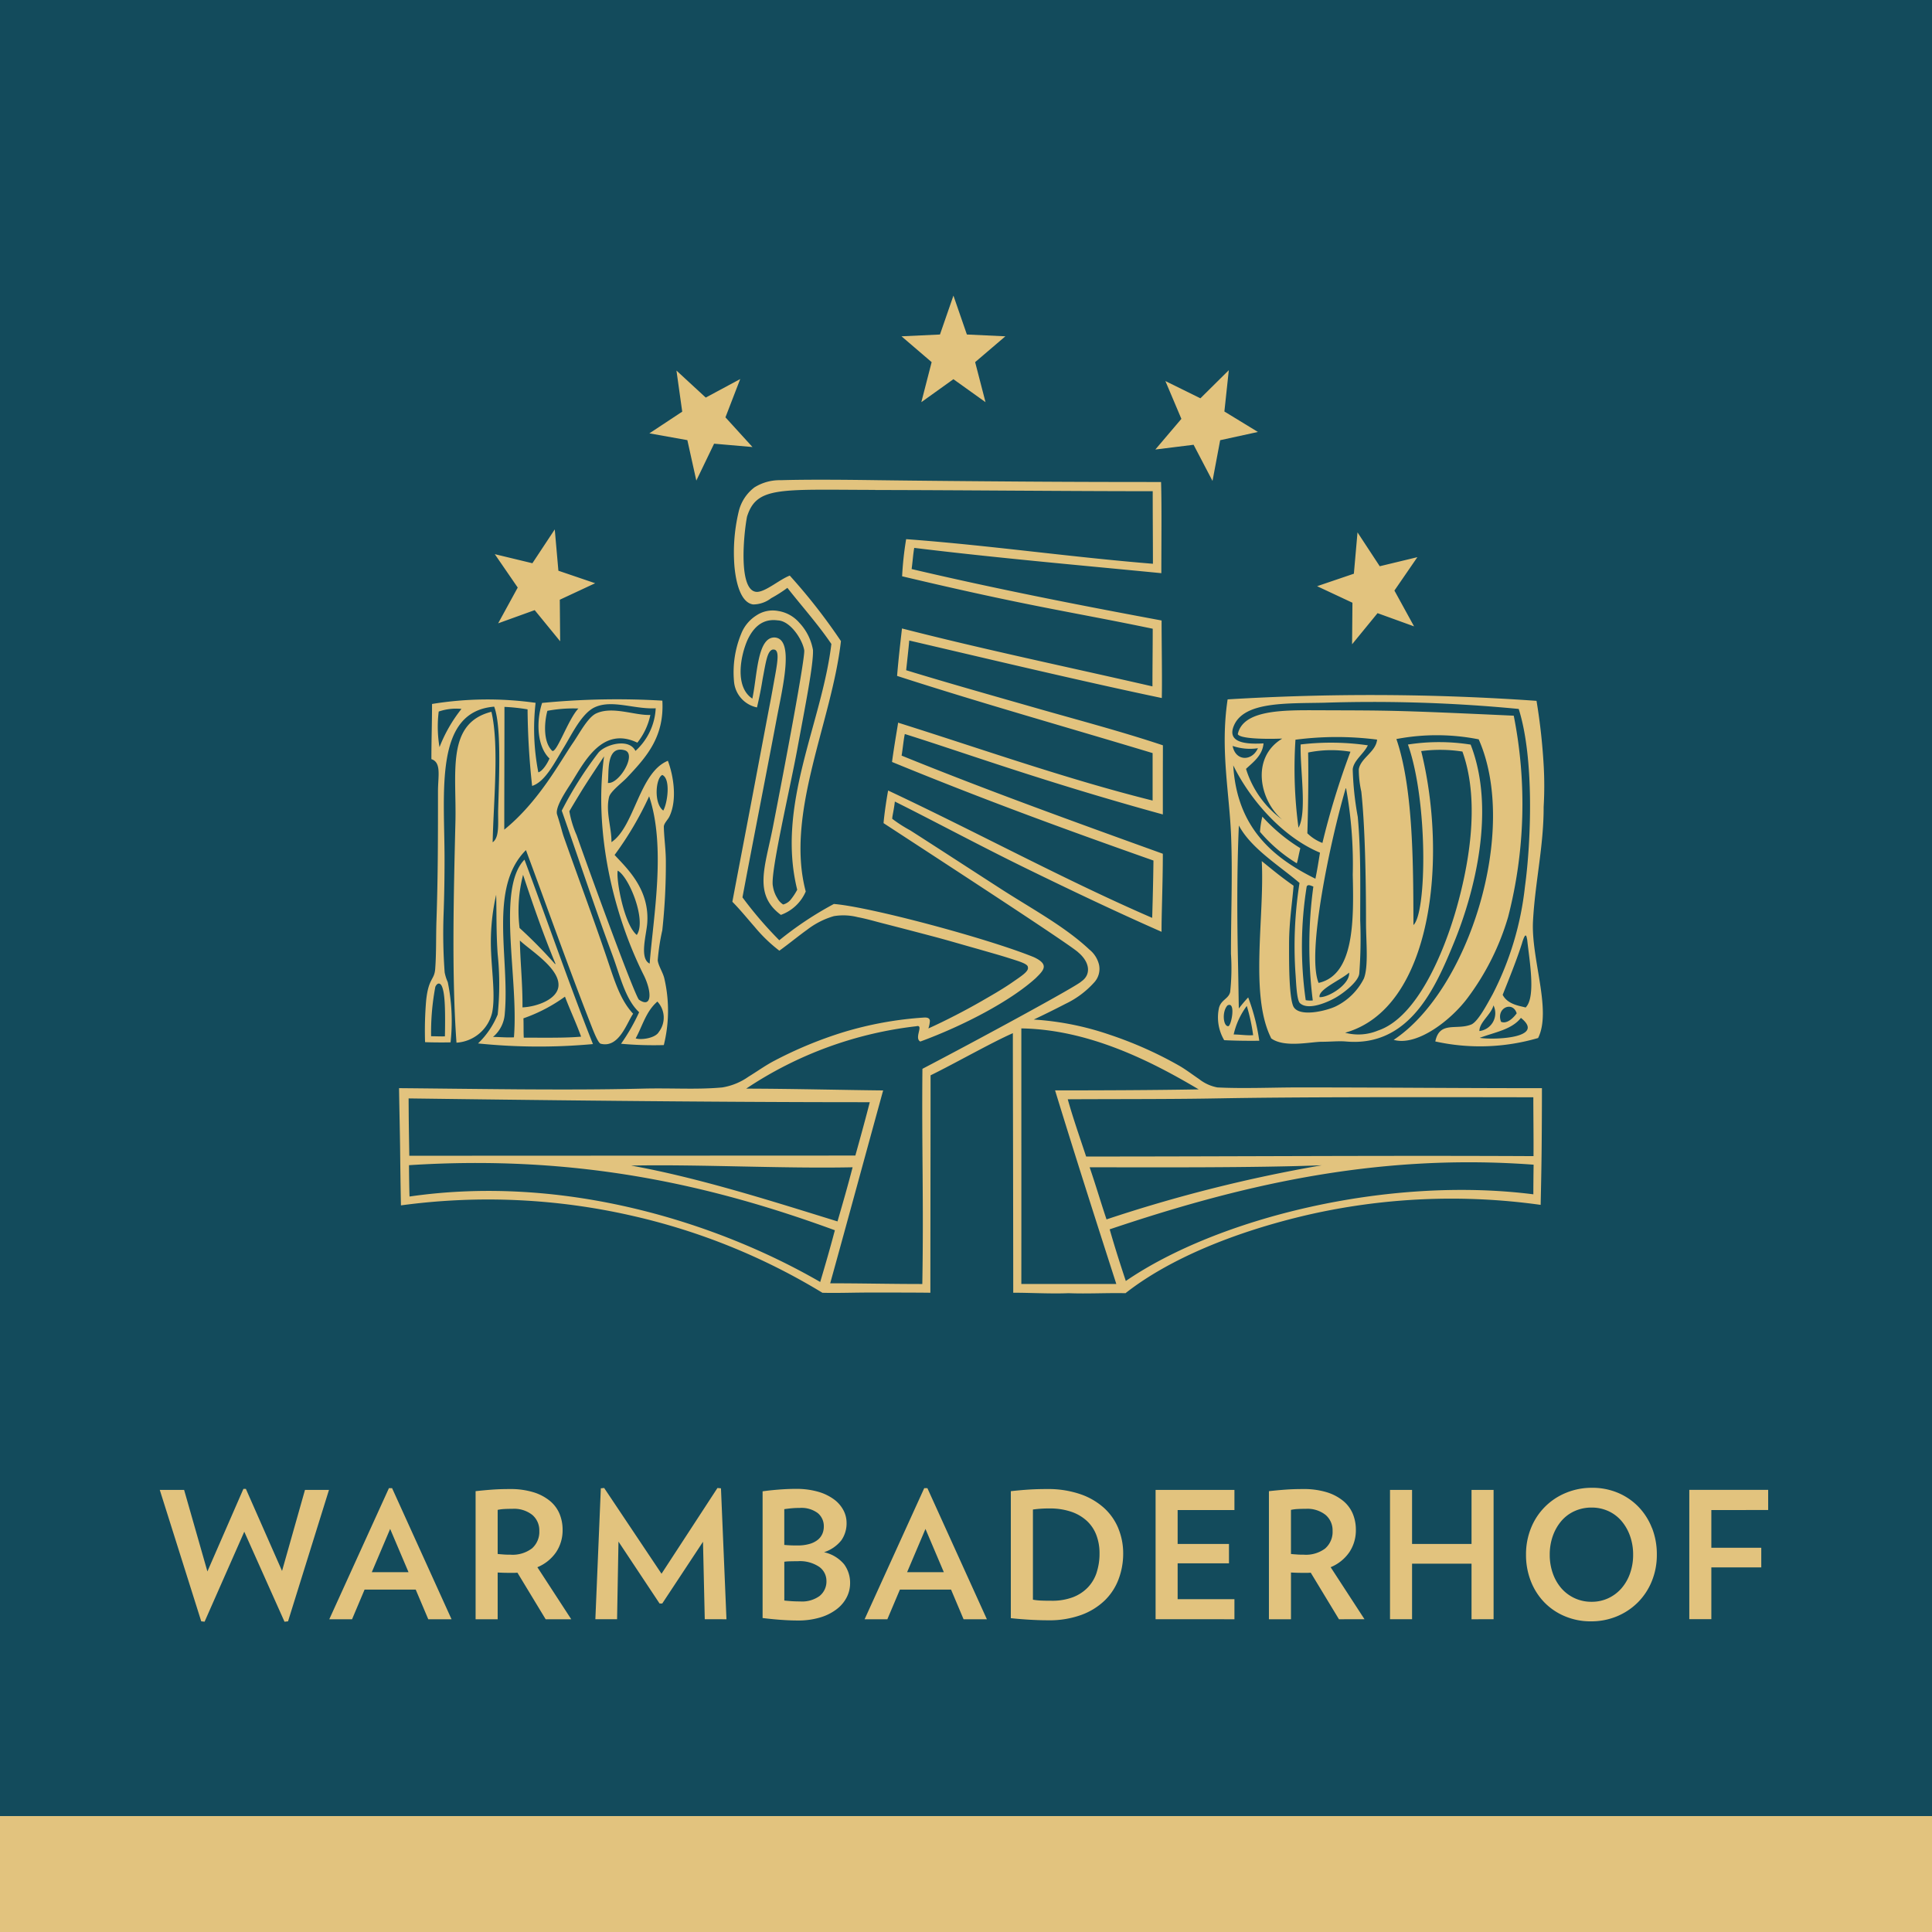 <svg xmlns="http://www.w3.org/2000/svg" xmlns:xlink="http://www.w3.org/1999/xlink" width="191.689" height="191.689" viewBox="0 0 191.689 191.689">
  <defs>
    <clipPath id="clip-path">
      <path id="Pfad_14" data-name="Pfad 14" d="M0,56.659H191.687V-135.028H0Z" transform="translate(0 135.028)" fill="none"/>
    </clipPath>
  </defs>
  <g id="Gruppe_3" data-name="Gruppe 3" transform="translate(0 135.029)">
    <path id="Pfad_11" data-name="Pfad 11" d="M0,45.158H191.689V-135.029H0Z" transform="translate(0 0)" fill="#134b5c"/>
    <g id="Gruppe_16" data-name="Gruppe 16" transform="translate(0 -135.028)" clip-path="url(#clip-path)">
      <g id="Gruppe_14" data-name="Gruppe 14" transform="translate(39.592 29.328)">
        <path id="Pfad_12" data-name="Pfad 12" d="M14.963,10.116c-.034.395-.078.833-.131,1.322s-.109,1.026-.176,1.624c4.221,1.29,8.518,2.5,12.795,3.725s8.542,2.345,12.679,3.725c0,1.119-.007,2.376-.007,3.5v3.359c-5.945-1.634-10.9-3.177-15.095-4.539s-7.619-2.538-10.505-3.44c-.061.27-.114.656-.166,1.052s-.1.794-.153,1.09c4.2,1.708,8.5,3.357,12.84,4.97s8.716,3.194,13.079,4.767c0,1.508-.037,3.109-.071,4.5s-.064,2.577-.054,3.244c-4.338-1.905-8.988-4.117-13.5-6.323s-9.169-4.712-12.964-6.6c-.105.978-.349,1.769-.219,1.742a13.652,13.652,0,0,0,1.749,1.119c2.8,1.792,5.913,3.819,8.983,5.8s6.35,3.728,8.792,6.028a2.755,2.755,0,0,1,.945,1.468,1.977,1.977,0,0,1-.49,1.809,9.051,9.051,0,0,1-2.829,2.105c-1.085.564-2.242,1.13-3.147,1.559a28.627,28.627,0,0,1,7.515,1.5,38.614,38.614,0,0,1,6.891,3.066c.652.371,1.344.9,2,1.343a4.163,4.163,0,0,0,1.809.825c1.219.064,2.562.064,3.934.05s2.765-.05,4.088-.05c3.973,0,7.951.017,11.969.037s8.076.037,12.212.037c0,1.712-.009,3.748-.027,5.793s-.062,4.018-.1,5.786a63.893,63.893,0,0,0-23.118.994c-7.161,1.664-13.711,4.338-18.073,7.768-1.863-.04-3.734.074-5.651,0-1.779.074-3.859-.051-5.487-.044,0-4.26-.01-8.569-.016-12.877s-.021-8.613-.021-12.876c-1.113.49-2.5,1.218-3.944,1.982s-2.924,1.563-4.221,2.2c0,3.61-.006,7.2-.01,10.785s-.01,7.173-.01,10.786c-1.9-.023-3.884-.017-5.774-.02s-3.417.067-4.936.024A63.085,63.085,0,0,0-12.42,67.215a64.157,64.157,0,0,0-23.05-1.056c-.041-1.989-.061-3.681-.081-5.467s-.072-3.792-.108-6.164c4.081.037,6.489.074,11.986.118,3.982.023,7.994.03,12.131-.071,1.43-.037,2.784-.01,4.1,0s2.585,0,3.854-.118A6.238,6.238,0,0,0-1,53.4C-.13,52.87.738,52.241,1.616,51.79a40.378,40.378,0,0,1,6.763-2.8,35.389,35.389,0,0,1,8.08-1.469c.406-.016.538.125.552.332a2.778,2.778,0,0,1-.15.751c.893-.4,1.817-.855,2.713-1.316s1.767-.936,2.554-1.388c.9-.518,2.085-1.194,3.021-1.843s1.7-1.123,1.584-1.528c.01-.329-.825-.568-1.817-.884s-1.708-.508-3.139-.924c-1.553-.432-2.984-.862-4.571-1.28s-3.227-.848-4.92-1.28c-.666-.17-1.584-.441-2.443-.6a5.746,5.746,0,0,0-2.359-.1A7.965,7.965,0,0,0,4.818,38.82c-.884.632-1.782,1.38-2.743,2.07A14.973,14.973,0,0,1-.348,38.56C-1.1,37.7-1.828,36.8-2.588,36.035-2.016,33-1.4,29.8-.783,26.548s1.249-6.618,1.851-9.784c.26-1.319.389-2.1.574-3.108.315-1.735.447-2.751-.251-2.638-.524.169-.654,1.242-.974,2.907-.231,1.444-.43,2.244-.561,2.828A2.867,2.867,0,0,1-2.42,14.218a10.027,10.027,0,0,1,.713-4.781,3.789,3.789,0,0,1,1.5-1.81,2.912,2.912,0,0,1,2.169-.441A3.475,3.475,0,0,1,4.05,8.345a5.266,5.266,0,0,1,1.361,2.71c.06,1.432-.792,5.677-1.549,9.794S1.129,33.311,1.438,34.5a3.041,3.041,0,0,0,.429,1.167,1.673,1.673,0,0,0,.585.64,1.444,1.444,0,0,0,.735-.464,6.063,6.063,0,0,0,.66-1C2.8,30.618,3.412,26.5,4.4,22.458s2.358-8.035,2.836-12c-.664-.978-1.377-1.888-2.115-2.8S3.627,5.851,2.872,4.889A13.387,13.387,0,0,1,1.259,5.918a2.949,2.949,0,0,1-1.78.618C-1.647,6.385-2.2,4.691-2.379,2.771a17.453,17.453,0,0,1,.406-5.39A4.242,4.242,0,0,1-.4-5.077a4.713,4.713,0,0,1,2.621-.715c1.381-.041,3-.051,4.659-.047s3.379.024,4.964.047c4.5.06,9.4.1,14.246.135s9.619.044,13.857.044c.037,1.246.043,2.8.04,4.4s-.013,3.231-.013,4.646C35.9,3.035,31.763,2.653,27.65,2.247s-8.2-.835-12.193-1.323c-.05.275-.094.633-.133,1.007s-.081.761-.125,1.093c4.05.954,8.171,1.844,12.321,2.689S35.841,7.353,40,8.127c0,1.241.017,2.675.027,4.04s.017,2.67-.007,3.654c-3.885-.813-8.012-1.745-12.238-2.717s-8.547-1.995-12.816-2.988M11.586-4.829C2.11-4.846-.18-5.2-1.133-2.174-1.463-.48-2.04,5.312-.123,5.29c.884-.037,2.207-1.224,3.231-1.617a57.259,57.259,0,0,1,5.077,6.5c-.9,8.009-5.551,17.082-3.492,24.843a4.238,4.238,0,0,1-2.467,2.321c-2.75-2.03-1.569-4.75-.8-8.668C2.6,22.656,4.686,11.64,4.539,11.055c-.193-1.083-1.4-2.9-2.618-2.937-1.116-.152-2.206.244-3,1.928-.7,1.576-1.3,4.665.474,5.832.49-2.26.473-6.1,2.207-6.065,1.982.112.816,4.848.216,8.017C.726,23.627-.646,30.572-1.585,35.6a38.706,38.706,0,0,0,3.654,4.255,33.991,33.991,0,0,1,5.414-3.6c3.477.265,15.2,3.391,19.84,5.275,1.556.728,1,1.288.179,2.091-2.489,2.261-7.151,4.709-11.442,6.283-.654-.345.409-1.722-.4-1.518A38.167,38.167,0,0,0-1.214,54.575c4.581.01,9.783.142,13.587.179-1.792,6.513-3.42,12.525-5.253,19.136,3.14,0,6,.071,9.139.071.141-8.248-.064-13.529.011-21.351,5.365-2.8,15.417-8.252,15.765-8.668.975-.659.872-1.882-.281-2.863-.488-.565-13.236-8.858-19.341-12.845.071-.865.28-2.3.454-3.238,8.854,4.162,17.58,8.907,26.2,12.637.078-2.626.105-4.144.126-5.688-9.411-3.319-17.254-6.216-25.939-9.781.231-1.75.632-3.945.6-3.9,8.435,2.655,16.669,5.583,25.255,7.73v-4.71c-8.481-2.561-17.123-4.993-25.353-7.659.146-1.78.348-3.5.487-4.707,8.157,2.093,16.524,3.837,24.85,5.748,0-1.952.027-3.772.027-5.721C30.9,7.234,27.054,6.781,14.255,3.742a32.534,32.534,0,0,1,.4-3.684C22.975.675,30.733,1.815,39.14,2.5c0-2.459-.024-4.859-.02-7.2-8.492,0-18.8-.106-27.535-.119M26.084,48.6c0,8.318.007,17.757,0,25.357h9.423c-2.043-6.351-4.083-12.708-6.075-19.207,4.448,0,9.886-.02,14.249-.1C38.9,51.81,32.745,48.706,26.084,48.6M9.615,61.216c.558-2,1.012-3.653,1.431-5.294-16.994,0-34.4-.227-45.756-.375.017,2.711.017,2.411.068,5.688ZM45.734,55.54c-4.6.088-9.758.064-15.045.091.476,1.712,1.11,3.532,1.823,5.68,14.842,0,29.758-.115,44.388-.038.016-1.847-.017-3.8-.017-5.84-12.282-.02-24.05-.027-31.149.108m-80.405,6.631c0,.581.026,2.6.053,3.109,15.389-2.234,30.556,2.584,40.746,8.478.522-1.752.984-3.352,1.455-5.132C-4.473,64.211-17.8,61.084-34.671,62.171m42.515,5.58c.564-1.941.985-3.4,1.5-5.372-6.816.146-15.39-.307-21.984-.168,6.769,1.208,14.3,3.629,20.482,5.539m26.694-.2a145.4,145.4,0,0,1,21.355-5.369c-6.753.257-16.213.2-23.029.2.679,1.995,1.063,3.342,1.674,5.169m.314.989c.551,1.921,1.048,3.454,1.6,5.122,9.076-6.216,25.9-10.443,40.435-8.6,0-.595.01-1.979.026-2.939-16.131-1.2-29.849,2.31-42.057,6.412M18.011-20.247l-3.817.179,2.991,2.562-1.024,3.973,3.183-2.28,3.186,2.28L21.5-17.506,24.5-20.068l-3.819-.179-1.334-3.86Zm23.952,8.369L39.38-8.836l3.795-.471,1.877,3.589.759-4.042,3.745-.818L46.23-12.607l.439-4.1-2.818,2.79-3.475-1.712ZM59.077,3.486,55.43,4.725l3.505,1.64L58.9,10.489,61.427,7.4,65.05,8.712,63.1,5.158l2.278-3.313-3.734.9L59.438-.615ZM-22.428,2.447l-3.731-.9,2.276,3.313-1.942,3.549L-22.2,7.1l2.527,3.092-.037-4.124L-16.2,4.431l-3.648-1.241-.361-4.1Zm17.2-16.436-2.906-2.68.572,4.077L-10.82-10.44l3.768.674.889,4.013L-4.4-9.414l3.809.332-2.683-2.946,1.466-3.8ZM-9.534,16.077c.21,3.654-1.631,5.64-3.521,7.65-.449.476-1.621,1.354-1.76,1.9-.371,1.459.264,3.129.23,4.493,2.3-1.525,2.748-6.921,5.6-8.072.575,1.532.933,3.905.15,5.532-.162.336-.561.684-.552,1.029.024,1.089.2,2.25.2,3.418a61.086,61.086,0,0,1-.352,6.835,20.927,20.927,0,0,0-.454,2.983c.065.551.5,1.16.654,1.792a14.141,14.141,0,0,1-.05,6.618,35.578,35.578,0,0,1-4.242-.132,19.566,19.566,0,0,0,1.793-3.127c-1.388-1.3-1.884-3.616-2.677-5.747-1.728-4.649-3.386-9.668-5-14.254a37.462,37.462,0,0,1,3.644-5.761c.667-.792,3.014-1.485,3.668-.165a6.1,6.1,0,0,0,2.01-4.23c-2.129.109-4.314-.887-6.031-.108-1.3.591-2.271,2.659-3.065,3.959-.937,1.54-1.865,3.441-3.166,3.851a74.713,74.713,0,0,1-.451-7.595A18.623,18.623,0,0,0-25.2,16.7c0,4.087-.018,8.095-.018,12.179,3.427-2.77,5.524-6.737,6.854-8.667.616-.9,1.439-2.48,2.267-2.863,1.62-.751,3.833.217,5.373.15a6.593,6.593,0,0,1-1.29,2.75c-3.464-1.654-5.234,1.872-6.525,3.938-.447.713-1.675,2.459-1.439,3.191.444,1.384.47,1.667.68,2.261,1.417,4.015,2.895,7.958,4.24,11.92.771,2.273,1.319,4.188,2.625,5.585-.647.941-1.4,3.435-3.215,2.977-.29-.071-.806-1.466-1.073-2.146-2.118-5.409-4.377-11.763-6.346-17.065-3.744,3.729-1.6,10.683-2.1,16.2a3.286,3.286,0,0,1-1.17,2.337c.6,0,1.422.078,2.077.037.488-5.876-1.749-14.748,1.046-17.629,2.246,6,4.546,12.647,6.794,18.3a58.83,58.83,0,0,1-11.4-.064,8.369,8.369,0,0,0,1.949-2.869,29.078,29.078,0,0,0,0-5.968c-.159-2.2-.1-4.206-.152-5.913a21.21,21.21,0,0,0-.5,5.751c.088,2.029.423,4.394.1,5.947a3.877,3.877,0,0,1-3.536,2.977c-.486-6.686-.277-14.784-.105-21.953.116-4.864-.93-9.747,3.572-10.878.785,3.363.2,8.985.121,12.95.72-.508.511-2.019.547-3.258.105-3.539.311-8.336-.395-10.2-5.965.487-4.925,8.357-4.925,15.136,0,1.642-.024,3.629-.1,5.586a52.179,52.179,0,0,0,.112,5.643,4.239,4.239,0,0,0,.307.964,19.2,19.2,0,0,1,.278,5.977c-.687.02-1.98.01-2.53-.02a35.843,35.843,0,0,1,.105-4.107c.236-2.287.812-2.019.9-3.152.121-1.594.071-3.2.125-4.763.153-4.431.152-8.325.152-12.856,0-1.5.363-2.873-.654-3.2,0-1.753.064-3.721.064-5.475a34.144,34.144,0,0,1,10.275-.112,22.532,22.532,0,0,0,.271,6.894c.413-.105.907-.887,1.106-1.374-1.217-1.168-1.347-3.613-.731-5.511a76.277,76.277,0,0,1,11.933-.226m-11.409,1.009c-.288,1.053-.461,3.017.454,3.948.419.427,1.606-3.132,2.625-4.176a13.844,13.844,0,0,0-3.079.229m-10.783.074a12.123,12.123,0,0,0,.079,3.529A14.615,14.615,0,0,1-29.465,16.9a5.311,5.311,0,0,0-2.261.264m18.436,3.834c-1.88-.5-1.519,2.332-1.648,3.248,1.124.132,2.931-2.91,1.648-3.248m-3.986,3.6c-.352.552-1.64,2.686-1.482,2.473a10.176,10.176,0,0,0,.72,2.361c1.99,5.64,5.72,15.749,6.177,16.316,1.28.89,1.316-.707.51-2.374-3.01-5.989-5.013-14.2-3.965-21.77-.535.822-1.3,1.955-1.959,2.994m7.833,2.389c.42-.734.759-3.166-.1-3.532-.656.311-.863,2.826.1,3.532m-4.828,4.406c1.171,1.28,3.481,3.362,3.238,6.752-.089,1.221-.8,3.505.238,4.027.362-4.635,1.64-11.57-.051-16.6a32.9,32.9,0,0,1-3.426,5.819m2.2,7.938c.994-1.439-.761-5.764-1.89-6.381-.179.9.642,5.369,1.89,6.381m-8.14,2.845c.031.079.131-.009.07,0-1.221-2.933-2.3-6.06-3.211-8.812a14.164,14.164,0,0,0-.348,5.275,47.386,47.386,0,0,1,3.489,3.541m-3.2,4.337c1.427-.064,3.461-.795,3.569-2.117.143-1.77-2.861-3.579-3.827-4.519.034,2.148.277,4.279.258,6.635m-7.961-2c-.165-.476-.488-.481-.687-.037a24.3,24.3,0,0,0-.419,4.9c.375,0,1.116.031,1.37.01.07-3.39-.068-4.32-.264-4.878m12.17.944A15.953,15.953,0,0,1-23.317,47.6c.026.636,0,1.356.034,1.918,1.941,0,4.2.041,5.688-.1-.5-1.386-1.116-2.686-1.6-3.965m9.324,3.485a2.331,2.331,0,0,0-.155-3c-1.126.961-1.478,2.416-2.155,3.654.556.182,1.985-.027,2.31-.659M51.959,28.068c-.006.006.075-.138.068-.139-2.256-1.827-3.235-6.133-.1-8.055.034-.027.031-.027-.037-.027-1.587.057-4.1.026-4.331-.439.522-2.439,4.517-2.386,8-2.374,7.013.03,7.168-.027,19.381.539a44.968,44.968,0,0,1-.556,19.958,25.194,25.194,0,0,1-3.969,7.973c-1.647,2.25-5.061,4.9-7.389,4.232,7.44-4.91,12.447-20.75,8.437-29.816a21.372,21.372,0,0,0-8.167-.03c1.688,4.9,1.675,12.656,1.691,18.455,1.333-1.221,1.439-12.334-.547-17.91a20.02,20.02,0,0,1,6.224.007c2.518,6.466.383,14.7-1.672,19.689C67.21,44.47,64.644,50.46,58.311,49.9c-.742-.064-1.55.027-2.418.027-1.1,0-3.714.622-5.024-.341,0,0-.044-.112-.047-.118-2.084-4.265-.595-12-.884-17.467,1.255,1.018,1.884,1.545,3.156,2.442-.131,1.694-.446,3.59-.446,5.812,0,1.516-.03,4.886.382,6.063.453,1.283,3.424.518,4.294.074a6.146,6.146,0,0,0,2.741-2.728c.481-1.185.217-3.742.217-5.508,0-4.777-.118-9.814-.466-13.045a10.185,10.185,0,0,1-.25-2.225c.192-1.121,1.7-1.721,1.816-2.94a31.624,31.624,0,0,0-8.1.01,44.213,44.213,0,0,0,.3,8.733c.872-1.509.139-5.874.216-8.261a25.539,25.539,0,0,1,6.665.085c-.4.848-1.394,1.479-1.5,2.372a30.6,30.6,0,0,0,.5,4.719c.314,3.414.243,6.645.243,10.268a45.528,45.528,0,0,1-.094,5.3c-.112.833-1.617,1.963-2.361,2.386-.652.375-2.66,1.322-3.518.542-.344-.314-.385-2.185-.449-2.95a40.384,40.384,0,0,1,.4-8.983c-1.979-1.7-4.805-3.414-6.018-5.7-.2,4.512-.179,9.337-.077,13.958.033,1.57.047,3,.074,4.2a14.155,14.155,0,0,1,.928-1.1,19.946,19.946,0,0,1,1.1,4.3c-1.112.014-2.408,0-3.481-.057a4.446,4.446,0,0,1-.512-3.218c.223-.815.965-.886,1.107-1.573a21.957,21.957,0,0,0,.077-3.785c0-3.991.159-7.69.021-11.512-.159-4.459-1.109-8.715-.352-13.725A234.479,234.479,0,0,1,77.2,16.1a59.827,59.827,0,0,1,.706,6.346,35.668,35.668,0,0,1,0,4.178c.014,3.87-.857,7.52-1.056,11.336-.2,3.725,1.877,8.841.507,11.594a20.541,20.541,0,0,1-10.2.341c.429-2.06,2.107-1.092,3.565-1.681.679-.274,1.64-2.139,2.114-2.984a30.515,30.515,0,0,0,3.214-10.687c.615-4.483.931-12.759-.618-17.639a150.824,150.824,0,0,0-19.349-.616c-3.735.077-7.816-.105-8.877,2.2-.867,1.894,1.469,1.915,2.907,1.833-.1,1.245-1.139,1.946-1.736,2.531a9.789,9.789,0,0,0,3.654,5.074h0M49.559,20.8a5.326,5.326,0,0,1-2.511-.226c.287,1.525,1.911,1.553,2.511.226M65.735,21c2.676,10.674,1.154,25.6-7.525,28.029a5.059,5.059,0,0,0,3.264-.217c3.836-1.282,6.51-7.63,7.8-12.18.975-3.465,2.486-10.187.574-15.5a14.429,14.429,0,0,0-4.12-.043c.055.013-.01-.148.011-.088m-11.2.226c.048,2.551,0,5.556-.077,8.014a4.33,4.33,0,0,0,1.495.958,76.836,76.836,0,0,1,2.78-9.05,11.572,11.572,0,0,0-4.2.078m.724,12.521c.168-.791.324-1.766.454-2.585-3.611-1.5-6.867-5.116-8.606-8.66.365,6.205,3.958,9.171,8.151,11.245m.317,10.338c3.559-.789,3.491-6.243,3.39-10.732a42.344,42.344,0,0,0-.652-8.516c0-.033-.01-.065-.051-.055-1.556,5.325-3.893,16.409-2.687,19.3m-1.181-9.561A37.774,37.774,0,0,0,54.3,45.8a2.619,2.619,0,0,0,.7.027,43.391,43.391,0,0,1,.057-11.3c-.274-.1-.537-.253-.664,0M75.776,40.1c-.53,1.682-1.283,3.531-1.935,5.169.507.988,1.762,1.1,2.276,1.258,1.06-1.031.348-4.837.156-6.739-.053-.16-.1-.988-.5.312m-20.1,5.4c.87.057,3.035-1.272,2.934-2.435-.842.74-3.09,1.671-2.934,2.435m-9.056,2.88c.3-.016.784-2.513-.078-2.06-.576.62-.422,2.09.078,2.06m24.913.481a1.78,1.78,0,0,0,1.4-2.544c-.233.907-1.4,1.668-1.4,2.544m2.151-.916c.521.224,1.131-.26,1.55-.839-.382-1.266-2.08-.541-1.55.839m-2.124,1.594c1.466.226,6.6.017,4.093-1.983-.9,1.16-2.577,1.417-4.093,1.983m-24.4-.338c.747.013,1.283.115,1.925.071a17.845,17.845,0,0,0-.629-2.9,7.447,7.447,0,0,0-1.3,2.825m2.846-21.612a9,9,0,0,0-.237,1.51,15.007,15.007,0,0,0,3.654,3.125c.138-.451.142-.654.348-1.5a17.252,17.252,0,0,1-3.765-3.13" transform="translate(35.659 24.107)" fill="#e2c37e"/>
      </g>
      <g id="Gruppe_15" data-name="Gruppe 15" transform="translate(15.853 147.617)">
        <path id="Pfad_13" data-name="Pfad 13" d="M4.962.062H2.581L.306,8.1-3.283-.043h-.244L-7.1,8.15-9.41.062h-2.415L-7.711,13.1l.332.034,3.938-8.927L.551,13.138.9,13.1Zm7.892,8.159H9.212l1.82-4.29Zm4.27,4.672L11.225-.113H10.91L4.993,12.893H7.252l1.242-2.94H13.57l1.244,2.94Zm7.988-7.037a3.179,3.179,0,0,1-2.154.63c-.21,0-.423,0-.639-.017S21.9,6.44,21.7,6.416V2.041a4.209,4.209,0,0,1,.7-.088c.246-.013.5-.017.771-.017a2.912,2.912,0,0,1,1.96.6,2,2,0,0,1,.7,1.586,2.184,2.184,0,0,1-.717,1.732M29,12.893l-3.36-5.163a4.183,4.183,0,0,0,1.855-1.488,3.9,3.9,0,0,0,.647-2.223,4.111,4.111,0,0,0-.307-1.594,3.322,3.322,0,0,0-.954-1.276A4.788,4.788,0,0,0,25.242.289a7.789,7.789,0,0,0-2.354-.315q-.982,0-1.794.062c-.542.04-1.072.091-1.584.149V12.893H21.7V8.255c.21.011.423.021.639.027s.429.007.639.007h.351q.158,0,.332-.017l2.8,4.621Zm15.4,0L43.855-.1,43.506-.13,37.957,8.377,32.267-.13,31.935-.1l-.542,12.988h2.154l.139-7.7,4.079,6.144h.263l4.044-6.127.175,7.684Zm9.266-2.327a2.968,2.968,0,0,1-1.969.559q-.456,0-.84-.026c-.257-.017-.5-.038-.717-.062V7.187a4.967,4.967,0,0,1,.6-.044c.251-.006.493-.009.727-.009a3.429,3.429,0,0,1,2.135.559,1.712,1.712,0,0,1,.718,1.4,1.838,1.838,0,0,1-.657,1.471m.246-6.137a1.553,1.553,0,0,1-.464.595,2.32,2.32,0,0,1-.813.4,4.174,4.174,0,0,1-1.2.149,12.25,12.25,0,0,1-1.295-.053V1.97c.221-.034.464-.064.727-.088s.527-.034.8-.034a2.705,2.705,0,0,1,1.8.515,1.674,1.674,0,0,1,.595,1.322,1.832,1.832,0,0,1-.149.744M56.081,7.45a3.586,3.586,0,0,0-2-1.208A3.609,3.609,0,0,0,55.8,5.059a2.932,2.932,0,0,0,.517-1.742A2.671,2.671,0,0,0,56,2.067,3.2,3.2,0,0,0,55.057.991,4.962,4.962,0,0,0,53.481.237a7.824,7.824,0,0,0-2.206-.28q-.788,0-1.679.07T47.985.2V12.772c.561.068,1.141.128,1.742.173s1.175.071,1.725.071a7.542,7.542,0,0,0,2.266-.307,5.025,5.025,0,0,0,1.628-.823,3.463,3.463,0,0,0,.989-1.181,3.056,3.056,0,0,0,.332-1.383,3.1,3.1,0,0,0-.586-1.872m9.885.771H62.324l1.821-4.29Zm4.272,4.672L64.337-.113h-.315L58.106,12.893h2.257l1.244-2.94h5.077l1.242,2.94Zm10.9-4.656a3.9,3.9,0,0,1-.874,1.489,4.055,4.055,0,0,1-1.488.98,5.832,5.832,0,0,1-2.137.351c-.419,0-.764-.006-1.032-.018a5.96,5.96,0,0,1-.8-.087V2.006A11.075,11.075,0,0,1,76.448,1.9a6.524,6.524,0,0,1,2.152.324,4.35,4.35,0,0,1,1.559.911A3.7,3.7,0,0,1,81.1,4.542a5.065,5.065,0,0,1,.315,1.823,5.971,5.971,0,0,1-.281,1.871M83.292,3.9a5.658,5.658,0,0,0-1.418-2.04A6.787,6.787,0,0,0,79.511.482a9.882,9.882,0,0,0-3.326-.508q-.962,0-1.794.053T72.614.186v12.6q.49.053.928.087c.291.024.583.044.874.062s.593.031.9.043.639.018.989.018a9.274,9.274,0,0,0,3.309-.535,6.622,6.622,0,0,0,2.318-1.435,5.737,5.737,0,0,0,1.374-2.11,7.173,7.173,0,0,0,.456-2.554,6.471,6.471,0,0,0-.473-2.46M94.8,12.893V10.9H89.165V7.343h5.094V5.42H89.165V2.058H94.8v-2H86.977v12.83Zm9.024-7.037a3.177,3.177,0,0,1-2.154.63c-.21,0-.423,0-.639-.017s-.423-.028-.622-.053V2.041a4.208,4.208,0,0,1,.7-.088c.244-.013.5-.017.769-.017a2.912,2.912,0,0,1,1.96.6,2,2,0,0,1,.7,1.586,2.184,2.184,0,0,1-.717,1.732m3.885,7.037-3.36-5.163a4.175,4.175,0,0,0,1.855-1.488,3.9,3.9,0,0,0,.647-2.223,4.111,4.111,0,0,0-.307-1.594,3.322,3.322,0,0,0-.954-1.276,4.788,4.788,0,0,0-1.637-.859A7.789,7.789,0,0,0,101.6-.026q-.982,0-1.794.062c-.542.04-1.07.091-1.584.149V12.893h2.188V8.255c.21.011.423.021.639.027s.429.007.639.007h.351q.158,0,.332-.017l2.8,4.621Zm12.806,0V.062h-2.188V5.42h-5.9V.062h-2.188v12.83h2.188V7.379h5.9v5.514Zm13.54-4.551a4.552,4.552,0,0,1-.849,1.481,3.943,3.943,0,0,1-1.3.98,3.86,3.86,0,0,1-1.672.359,3.93,3.93,0,0,1-2.993-1.339,4.577,4.577,0,0,1-.849-1.481,5.471,5.471,0,0,1-.305-1.855,5.477,5.477,0,0,1,.305-1.855,4.7,4.7,0,0,1,.849-1.488,3.744,3.744,0,0,1,1.313-.98,4.021,4.021,0,0,1,1.679-.351,3.96,3.96,0,0,1,1.672.351,3.778,3.778,0,0,1,1.3.98,4.678,4.678,0,0,1,.849,1.488,5.477,5.477,0,0,1,.307,1.855,5.471,5.471,0,0,1-.307,1.855m2.171-4.507a6.306,6.306,0,0,0-1.339-2.1,6.158,6.158,0,0,0-2.03-1.383,6.5,6.5,0,0,0-2.574-.5,6.634,6.634,0,0,0-2.582.5,6.282,6.282,0,0,0-3.467,3.482,6.939,6.939,0,0,0-.5,2.652,7.1,7.1,0,0,0,.481,2.635,6.3,6.3,0,0,0,1.34,2.1A6.107,6.107,0,0,0,127.6,12.6a6.509,6.509,0,0,0,2.565.5,6.613,6.613,0,0,0,2.589-.5,6.4,6.4,0,0,0,2.075-1.383,6.335,6.335,0,0,0,1.381-2.1,6.857,6.857,0,0,0,.5-2.635,7.126,7.126,0,0,0-.481-2.652m11.527-1.776v-2H139.93v12.83h2.188V7.746h4.954V5.8h-4.954V2.058Z" transform="translate(11.825 0.148)" fill="#e2c37e"/>
      </g>
    </g>
    <path id="Pfad_15" data-name="Pfad 15" d="M0,3.4H191.689V-8.1H0Z" transform="translate(0 53.26)" fill="#e2c37e"/>
  </g>
</svg>
